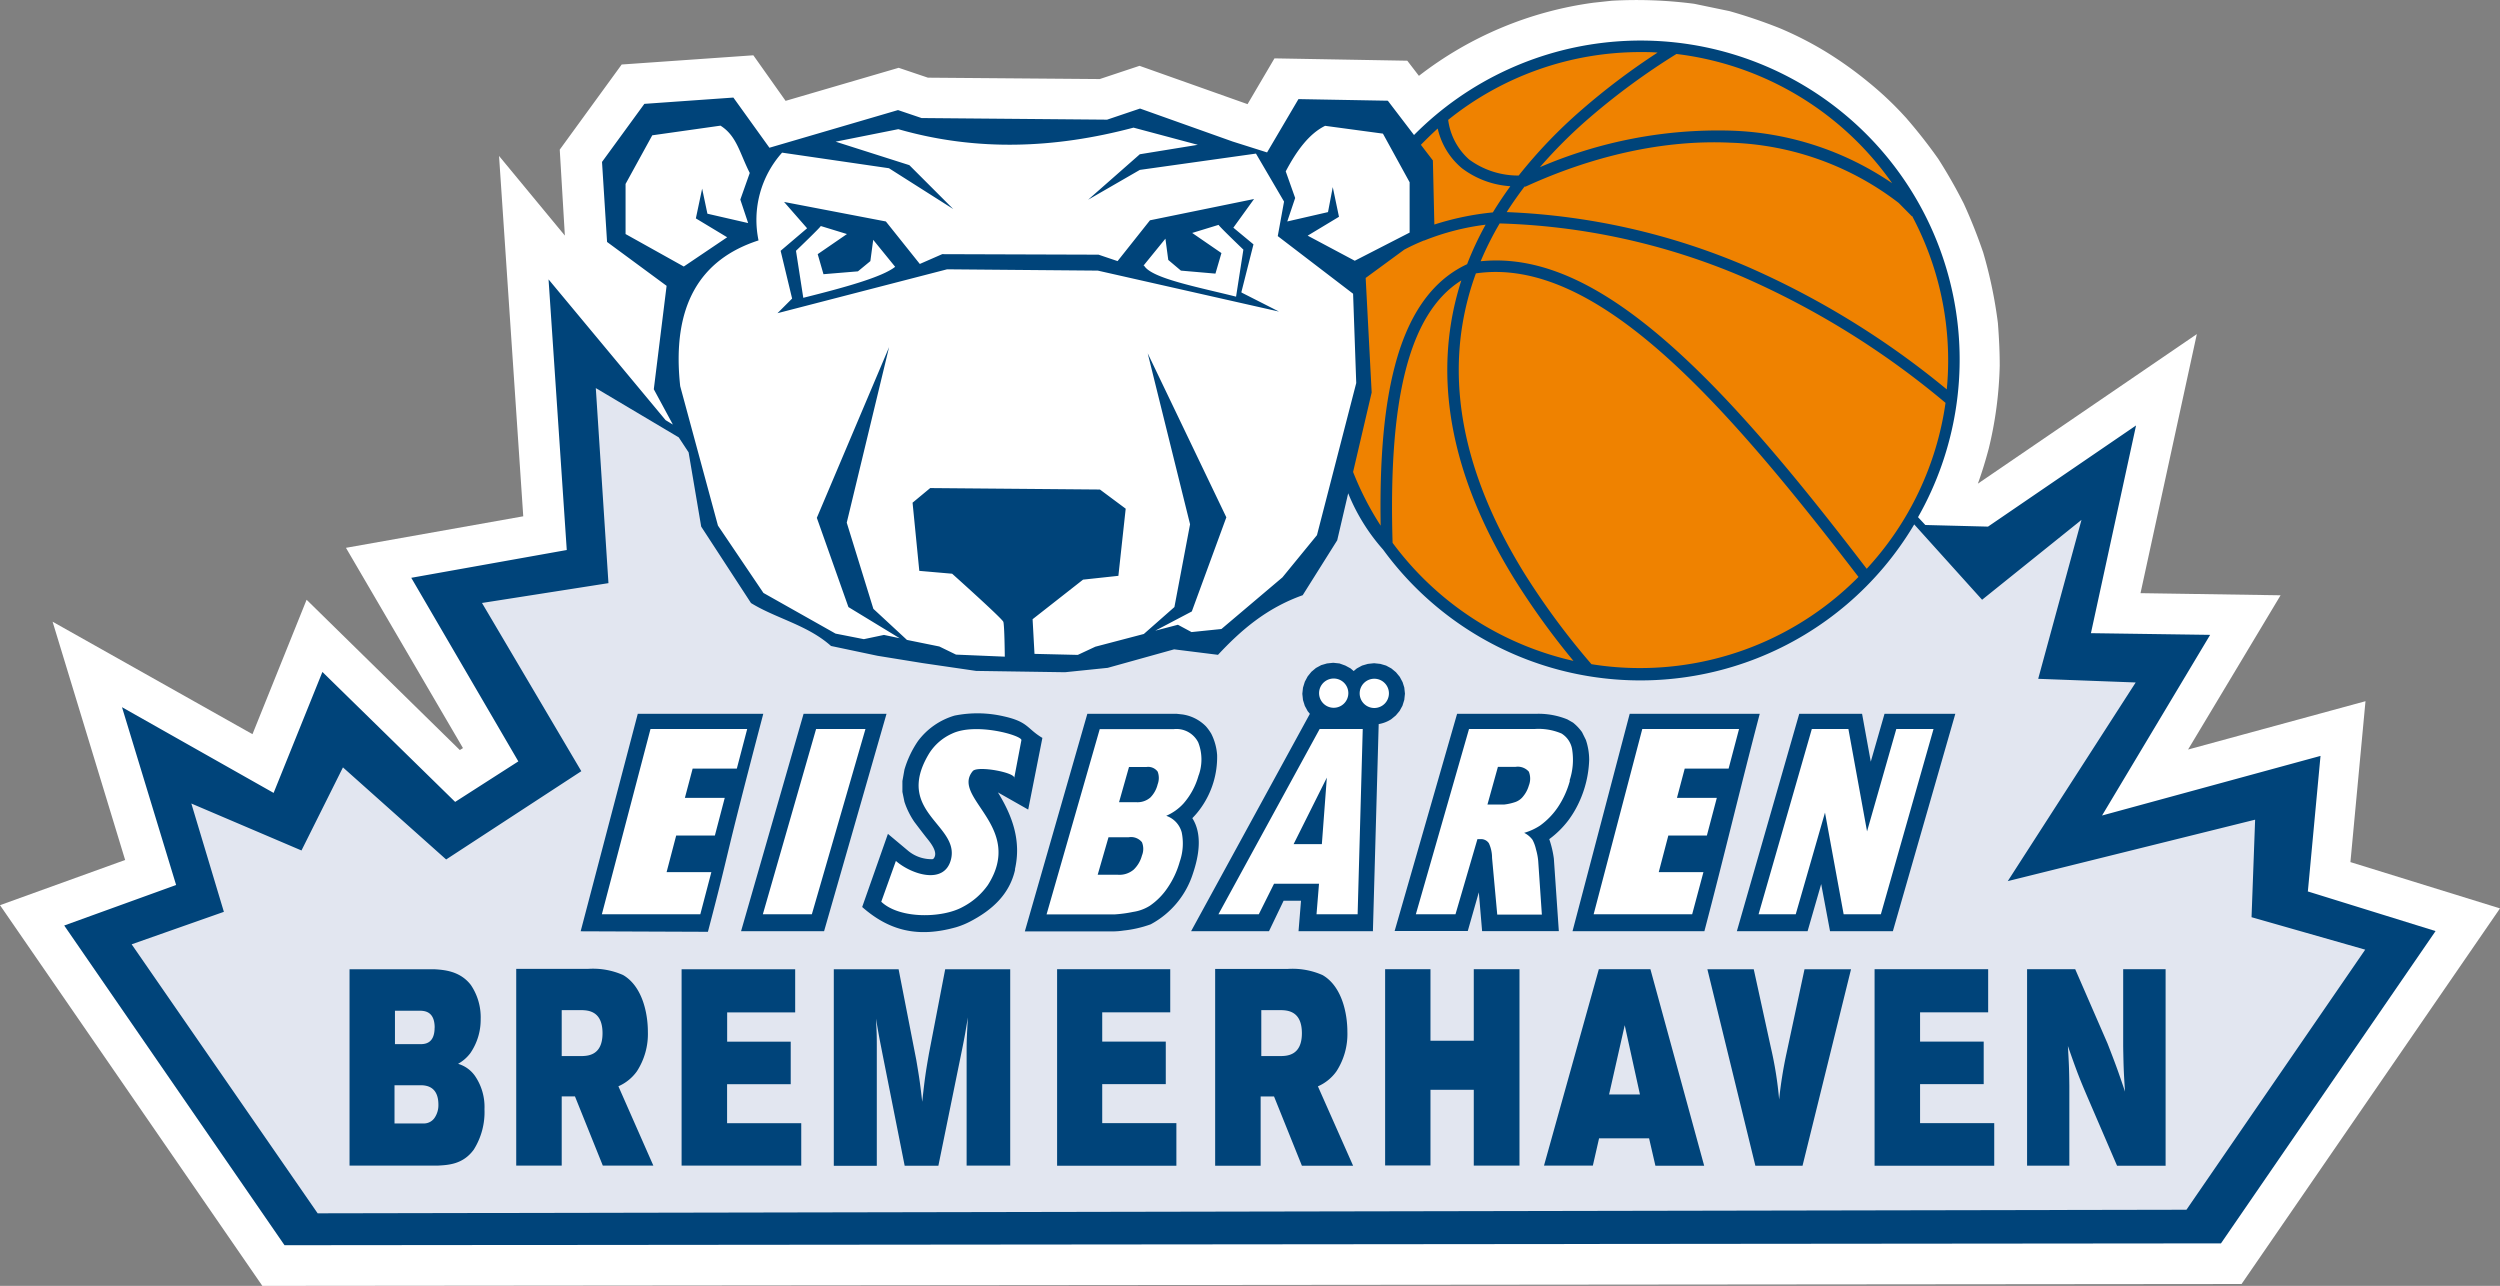 <svg xmlns="http://www.w3.org/2000/svg" viewBox="0 0 341.81 175.81"><rect x="0" y="0" width="341.81" height="175.81" fill="#808080" stroke="none"/><title>eisbaeren_bremerhaven</title><path d="M271.91,61.33A52.78,52.78,0,0,0,273.41,50c0-2-.1-3.88-.25-5.84a61.9,61.9,0,0,0-2-9.61,71.24,71.24,0,0,0-2.66-6.7,70.32,70.32,0,0,0-3.5-6.14,70.82,70.82,0,0,0-4.38-5.58,45.62,45.62,0,0,0-5.14-4.88,51.94,51.94,0,0,0-5.79-4.14,47.75,47.75,0,0,0-6.37-3.26q-3.37-1.34-6.86-2.33l-4.81-1A60.78,60.78,0,0,0,220.37.1l-2.5.27a49.85,49.85,0,0,0-23.87,10l-1.59-2.07-18.16-.32-3.68,6.26L155.8,9l-5.44,1.81-23.49-.19-4-1.35-15.46,4.52L103,7.56,85,8.82,76.53,20.46l.7,11.75-9-10.89,3.31,49.27L47.3,74.9l16,27.38-.43.27L41.92,82l-7.4,18.38L7.19,85l9.92,32.58L0,123.76l35.87,52.05,270.61-.26,35.33-51.35-20.45-6.33,2.06-22-24.26,6.61,12.65-21.09-19.15-.29,7.7-35.42L270.42,66.13c.58-1.59,1.06-3.19,1.49-4.8" transform="translate(0 0)" fill="#fff"/><path d="M224.59,6.57a42.5,42.5,0,0,0-32,14.5l2,3.58v7.11l-9.14,5.69,1,16.15-2.21,9.52a42.64,42.64,0,1,0,40.3-56.54" transform="translate(0 0)" fill="#ef8200"/><path d="M154.3,114.47h-2.74l-1.48,5.13h2.76a3,3,0,0,0,2.17-.71,4.11,4.11,0,0,0,1.12-1.92,2.39,2.39,0,0,0,0-1.82,1.91,1.91,0,0,0-1.79-.68m2-78.15,3-3.69.39,2.91L161.46,37l4.72.41L167,34.6l-4-2.75,3.62-1.11c-.16,0,3.38,3.39,3.38,3.39l-1,6.43c-5.16-1.3-11.58-2.5-12.57-4.24m-46.6,4.41-1-6.44s3.54-3.39,3.38-3.39L115.8,32l-4,2.75.79,2.74,4.71-.39,1.7-1.4.39-2.91,3,3.69c-1.77,1.41-6.93,2.83-12.57,4.24m59.91-.79,1.65-6.52-2.75-2.28,2.83-3.92-14.23,2.91L152.8,35.7l-2.6-.88-21.38-.07-3.06,1.34-4.64-5.81L107.2,27.61l3.15,3.6-3.62,3.08,1.57,6.53-2,2,23.19-6L150.1,37l24.77,5.6L169.75,40ZM257.16,125h-5.09l-2.55-13.9-4,13.9h-5.08l7.28-25.33h5l2.55,14,4-14h5.09Zm-20.82-19.91h-6l-1.06,4h5.45l-1.36,5.15H228.1l-1.31,5h6.11L231.36,125H217.89l6.65-25.33h13.23ZM208.46,78.46c-7.61-12.28-10.22-23.67-8.51-34.08a38.37,38.37,0,0,1,1.84-7c8.26-1.21,16.81,3.26,25.52,10.95S245.1,67.15,254.1,78.88a42,42,0,0,1-29.85,12.46,41.26,41.26,0,0,1-6.66-.53,102,102,0,0,1-9.13-12.35M190.4,74.22c-.27-9.14.15-17.33,1.82-23.74,1.45-5.58,3.85-9.81,7.58-12.14a39.7,39.7,0,0,0-1.4,5.79c-1.76,10.77.9,22.54,8.73,35.16a103.38,103.38,0,0,0,8,11.07A42.38,42.38,0,0,1,190.4,74.22m24.24,32.53a12.25,12.25,0,0,1-1.66,3.64,10,10,0,0,1-2.41,2.48,8,8,0,0,1-2.18,1,3.18,3.18,0,0,1,1.14.95,5.22,5.22,0,0,1,.48,1.32,8.37,8.37,0,0,1,.3,1.57l.5,7.34h-6.1L204,117.3a4.77,4.77,0,0,0-.43-2,1.28,1.28,0,0,0-1.15-.57H202L199,125h-5.42l7.27-25.33h9a8,8,0,0,1,3.65.62,3.15,3.15,0,0,1,1.47,2.32,8.91,8.91,0,0,1-.37,4.1M187.9,96.8a2,2,0,1,1,2-2,2,2,0,0,1-2,2M185.62,125H180l.34-4.17h-6.15L172.11,125h-5.52l13.84-25.33h5.89Zm-21.74-19a9.79,9.79,0,0,1-2.06,3.85,6.86,6.86,0,0,1-2.37,1.69,3.29,3.29,0,0,1,2.12,2.27,7.56,7.56,0,0,1-.27,4,12,12,0,0,1-1.65,3.55,9.14,9.14,0,0,1-2.44,2.48,5.93,5.93,0,0,1-2.29.84,17.75,17.75,0,0,1-2.52.34h-9.31l7.27-25.33h10.11a3.34,3.34,0,0,1,3.36,1.82,6.42,6.42,0,0,1,.06,4.49m20.46-11.23a2,2,0,1,1-2-2,2,2,0,0,1,2,2m-43.18-10.1,6.91-5.42,4.83-.52,1-9.18-3.52-2.62-23.21-.2-2.41,2,.92,9.32,4.49.39s6.84,6.12,7,6.58.2,4.76.2,4.76l-6.67-.28-2.28-1.11-4.43-.9-4.59-4.25-3.64-11.78,5.79-24L111.68,70.8,116,83l7,4.26-2.14-.45-2.75.58-3.87-.76-9.86-5.56-6.22-9.21L93,52.8c-1.19-10.95,2.67-17.33,10.71-19.93a13.79,13.79,0,0,1,3.22-12L121.54,23l8.79,5.58-6-6-10.08-3.21,8.57-1.71c10.72,3.08,21.44,2.64,32.16-.21l8.79,2.35-7.93,1.29-7.07,6.22,7.07-4.08L171.72,21l3.84,6.56-.86,4.72L185,40.16l.43,12.21-5.37,20.8-4.72,5.77L167,86l-4.09.42-1.86-1-3.1.81,5-2.63,4.72-12.87L156.92,48.31l5.79,23.37L160.57,83l-4.18,3.68-6.63,1.74-2.4,1.12-5.92-.14-.26-4.76Zm-2.54,21.77c.55-.75-5-1.83-5.64-1-3,3.64,7.17,7.56,2.08,15.56a9.65,9.65,0,0,1-3.44,3c-2.77,1.54-8.62,1.68-11.14-.71l2-5.58c2.11,1.84,6.63,3.33,7.53-.2,1.21-4.76-7.81-6.49-3-14.47a7.15,7.15,0,0,1,3.13-2.73c3.27-1.57,9.61.25,9.5.89l-1,5.26ZM111,125h-6.7l7.28-25.33h6.75Zm-10.3-19.91h-6l-1.06,4h5.45l-1.35,5.15H92.45l-1.31,5h6.12L95.75,125H82.29l6.65-25.33h13.22l-1.42,5.42ZM85.53,32V25.15l3.65-6.65,9.33-1.32c2.23,1.41,2.61,3.73,4,6.47l-1.29,3.64,1.07,3.21-5.57-1.28L96,25.79l-.86,4.07,4.28,2.58-5.93,4Zm95.62-14.8,7.93,1.07,3.65,6.65V31.8l-7.5,3.85-6.44-3.43,4.28-2.58-.85-4.06L181.57,29,176,30.28l1.08-3.21-1.29-3.64c1.5-2.85,3.21-5.15,5.37-6.22m13.58,15.67a33.78,33.78,0,0,1,8.38-2.16,42.8,42.8,0,0,0-2.53,5.4c-5,2.32-8.15,7.24-9.9,14-1.57,6-2.06,13.46-1.92,21.75A41.36,41.36,0,0,1,185,64.53l2.54-10.87L186.72,38,192,34.13a28.58,28.58,0,0,1,2.69-1.25m1.87-15.35A9.89,9.89,0,0,0,199.88,23a12.26,12.26,0,0,0,6.62,2.46c-.85,1.18-1.65,2.37-2.39,3.58a38.31,38.31,0,0,0-8,1.66l-.2-8.76-1.64-2.14c.74-.76,1.51-1.51,2.31-2.24M224.25,7.12c.8,0,1.6,0,2.38.07A93.63,93.63,0,0,0,216.27,15a66.76,66.76,0,0,0-8.63,9,11.29,11.29,0,0,1-6.77-2.19A8.72,8.72,0,0,1,198,16.39a41.92,41.92,0,0,1,26.29-9.27M258.7,25.05a41.4,41.4,0,0,0-22.07-7.19,61.67,61.67,0,0,0-26.09,5,66.17,66.17,0,0,1,6.76-6.74,94.37,94.37,0,0,1,11.91-8.74A42.16,42.16,0,0,1,258.7,25.05m2.72,4.46a42,42,0,0,1,4.94,19.73c0,1.33-.06,2.67-.19,4a115.37,115.37,0,0,0-27.29-16.79A92.48,92.48,0,0,0,206,29c.75-1.18,1.57-2.34,2.44-3.49h.15c9-4.12,18.71-6.44,28-6a39.73,39.73,0,0,1,23,8.23l1.82,1.84Zm-6.21,48.24c-9-11.75-18-22.78-26.86-30.6S211,34.84,202.44,35.72a43.08,43.08,0,0,1,2.6-5.17,91.22,91.22,0,0,1,33.24,7.31A114.3,114.3,0,0,1,266,55.08a42.12,42.12,0,0,1-10.76,22.67m60.3,44.12,1.73-18.52L287.4,111.5l14.78-24.7-16.3-.23,6.17-28.4L271.81,72l-8.57-.22-1-1.07a43.62,43.62,0,0,0-68.91-52.25l-3.58-4.69-12.22-.22-4.29,7.29-4.71-1.49-12.66-4.51-4.5,1.52L126,16.14l-3.22-1.09L105.2,20.2l-4.93-6.86L88.1,14.2l-5.79,7.94L83,33.08l8.14,6L89.39,53.22,92,58.05l-1-.61L75,38.2l2.49,37L56.23,79l14.64,25.1-8.64,5.54L44.08,91.87l-6.67,16.54L16.68,96.69,24.08,121l-15.3,5.54L38.9,170.25,303.66,170,333,127.3l-17.53-5.44Zm-158.8-17h-2.38L153,109.68h2.34a2.69,2.69,0,0,0,1.94-.64,3.86,3.86,0,0,0,1-1.81,2.45,2.45,0,0,0,0-1.73,1.61,1.61,0,0,0-1.55-.63m24,10.54.68-9.09-4.54,9.09Zm26.46-10.56H204.8L203.37,110h2.28a7.12,7.12,0,0,0,1.52-.34,2.32,2.32,0,0,0,1.1-.8,4.08,4.08,0,0,0,.76-1.46,2.57,2.57,0,0,0,0-1.89,2,2,0,0,0-1.83-.66" transform="translate(0 0)" fill="#00447a"/><path d="M175,138.11h-2.55v6.28H175c1,0,3-.08,3-3.12s-1.94-3.16-3-3.16m-95.61,0H76.8v6.28h2.58c1,0,3-.08,3-3.12s-1.94-3.16-3-3.16m-19.95,2.4c0-2.2-1.33-2.28-1.89-2.32H54v4.57h3.42c.58,0,2,0,2-2.25M220,149.64h4.22l-2.08-9.47ZM57.69,148.38H53.94v5.22h3.89a1.76,1.76,0,0,0,1.61-.8,3.06,3.06,0,0,0,.5-1.76c0-2.51-1.67-2.62-2.25-2.66m238.43,11h-6.67l-4-9.29c-1.14-2.66-1.47-3.5-2.72-7.08.14,2.43.17,3,.2,5.48v10.88h-5.78V132.51h6.58l4.42,10.16c1.08,2.78,1.38,3.58,2.39,6.58-.17-2.63-.2-3.2-.25-6.2V132.51h5.8v26.86Zm-23.47,0H256.3V132.51h15.53v5.9h-9.31v4h8.7v5.82h-8.7v5.33h10.14v5.82Zm-26.22,0H240l-6.56-26.86h6.34l2.33,10.66a50.68,50.68,0,0,1,1.14,7.15,57.79,57.79,0,0,1,1-6.28l2.47-11.53h6.36l-6.63,26.86ZM215,127.32l7.82-29.73H240.6c-2.63,10-4.88,19.52-7.57,29.73Zm11.33,32.05-.86-3.73h-6.84l-.85,3.73H211.1l7.5-26.86h7.05L233,159.38h-6.67Zm-18.58,0H201.5V149h-5.92v10.35h-6.2V132.51h6.2v9.78h5.92v-9.78h6.25v26.86Zm-20-32.05H177.54l.34-4.17H175.5l-2,4.17H162.85L179.09,97.6l-.3-.37-.39-.72-.25-.8-.09-.85.09-.84.25-.81.39-.73.51-.63.62-.52.72-.39.79-.23.85-.09.86.09.8.29.72.39.42.36.43-.36.72-.39.79-.23.85-.09.85.09.79.23.72.39.63.52.52.63.39.73L192,94l.09.84-.09.85-.25.8-.39.71-.52.62-.63.52a4.58,4.58,0,0,1-1.71.66l-.79,28.29ZM178,159.38l-3.81-9.47h-1.83v9.47h-6.22v-26.9H176a10.16,10.16,0,0,1,4.83.84c2.62,1.52,3.39,5.17,3.39,7.76a9.38,9.38,0,0,1-1.5,5.4,6.1,6.1,0,0,1-2.53,2.05L185,159.38Zm-17.17,0h-16.3V132.51H160v5.9h-9.3v4h8.69v5.82H150.7v5.33h10.14v5.82ZM148.66,97.59h12.19l.81.09a5.64,5.64,0,0,1,3.23,1.64,7,7,0,0,1,.72,1,7.62,7.62,0,0,1,.8,2.91,12,12,0,0,1-2.16,7.15,10.85,10.85,0,0,1-1.23,1.48c1.41,2.23.89,5.17.1,7.52a12,12,0,0,1-5.8,7,15.81,15.81,0,0,1-3.72.85,9.71,9.71,0,0,1-1.21.11H140.12l8.54-29.73Zm-9.87,21.3c-.76,3.42-3.2,5.58-6.2,7.13a11,11,0,0,1-1.85.75c-5.17,1.46-9.11.54-12.86-2.76l3.52-10,2.77,2.32a5,5,0,0,0,3.31,1.14.26.26,0,0,0,.17-.09c.73-.89-.59-2.35-1.1-3s-1-1.3-1.53-2a10.85,10.85,0,0,1-1.36-2.75l-.28-1.36v-1.48l.28-1.57a13.83,13.83,0,0,1,1.85-3.9,9.63,9.63,0,0,1,5-3.48,15.93,15.93,0,0,1,6.77.11c3.34.75,3.12,1.68,5.24,2.94l-1.94,9.8-4.14-2.35c2,3.25,3.22,6.65,2.32,10.54m-.68,40.49h-5.92V143.85c0-2,.06-2.47.17-4.75-.33,2-.39,2.4-.78,4.34l-3.25,15.94h-4.61l-3-15.11c-.42-2.17-.45-2.2-.92-5,.08,1.67.11,2.09.11,3.61v16.51H114V132.52h8.86l2.42,12.41c.45,2.66.53,3.27.81,5.71.36-3.31.47-4,.92-6.59l2.22-11.53h8.89v26.86Zm-36.76-32.05,8.55-29.73h11.34l-8.54,29.73H101.37Zm8.21,32.05H93.19V132.52h15.53v5.9h-9.3v4h8.69v5.82h-8.7v5.33h10.14v5.82Zm-27.11,0-3.81-9.47H76.8v9.47H70.58v-26.9h9.78a10.16,10.16,0,0,1,4.83.84c2.61,1.52,3.39,5.17,3.39,7.76a9.38,9.38,0,0,1-1.5,5.4,6.1,6.1,0,0,1-2.53,2.05l4.78,10.85H82.47Zm-17.63-2.21c-1.48,2.05-3.5,2.13-5,2.21h-12V132.52H59.39c1.22.08,3.5.19,5,2.17a7.88,7.88,0,0,1,1.33,4.64A8.08,8.08,0,0,1,64.3,144a5.41,5.41,0,0,1-1.67,1.45,4.29,4.29,0,0,1,2.3,1.64,7.5,7.5,0,0,1,1.31,4.57,9.62,9.62,0,0,1-1.44,5.48M87.2,97.59h17.16c-5.92,22.54-4.07,16.47-7.57,29.81l-17.4-.07Zm112,0h11a10.48,10.48,0,0,1,4.1.77l.77.44a6.59,6.59,0,0,1,1.23,1.3l.53,1.07a8.65,8.65,0,0,1,.45,2.67,14.86,14.86,0,0,1-1.39,5.86,13.87,13.87,0,0,1-1.46,2.46,12.72,12.72,0,0,1-2.61,2.57,13.64,13.64,0,0,1,.63,2.67l.68,9.91H202.64l-.45-5.31-1.51,5.29h-10l8.55-29.73Zm55.39,0,1.19,6.55,1.88-6.55h9.68l-8.54,29.73h-8.59L249,120.87l-1.86,6.45h-9.67L246,97.59h8.59Zm53.25,27.81.49-13.33-33.82,8.4L292,93.31l-13.33-.5,5.92-21.73L271,82l-9.28-10.3a43.53,43.53,0,0,1-72.62,3.44,26.55,26.55,0,0,1-4.77-7.7l-1.5,6.43-4.72,7.51c-5,1.78-8.48,4.83-11.58,8.15l-6-.75-9.08,2.53-5.84.6-12.15-.18-7.32-1.07-6.17-1-6.35-1.34c-3.21-2.87-7.52-3.76-10.94-5.87L95.87,72,94.15,61.85,92.8,59.8,81.46,53.06l1.73,26.67L65.9,82.44l13.58,23L61,117.51,46.89,104.92l-5.67,11.36-15.06-6.42,4.45,14.81L18,129.11l25.43,36.78,255.51-.49,24.44-35.56-15.55-4.44Z" transform="translate(0 0)" fill="#e2e6f0"/></svg>